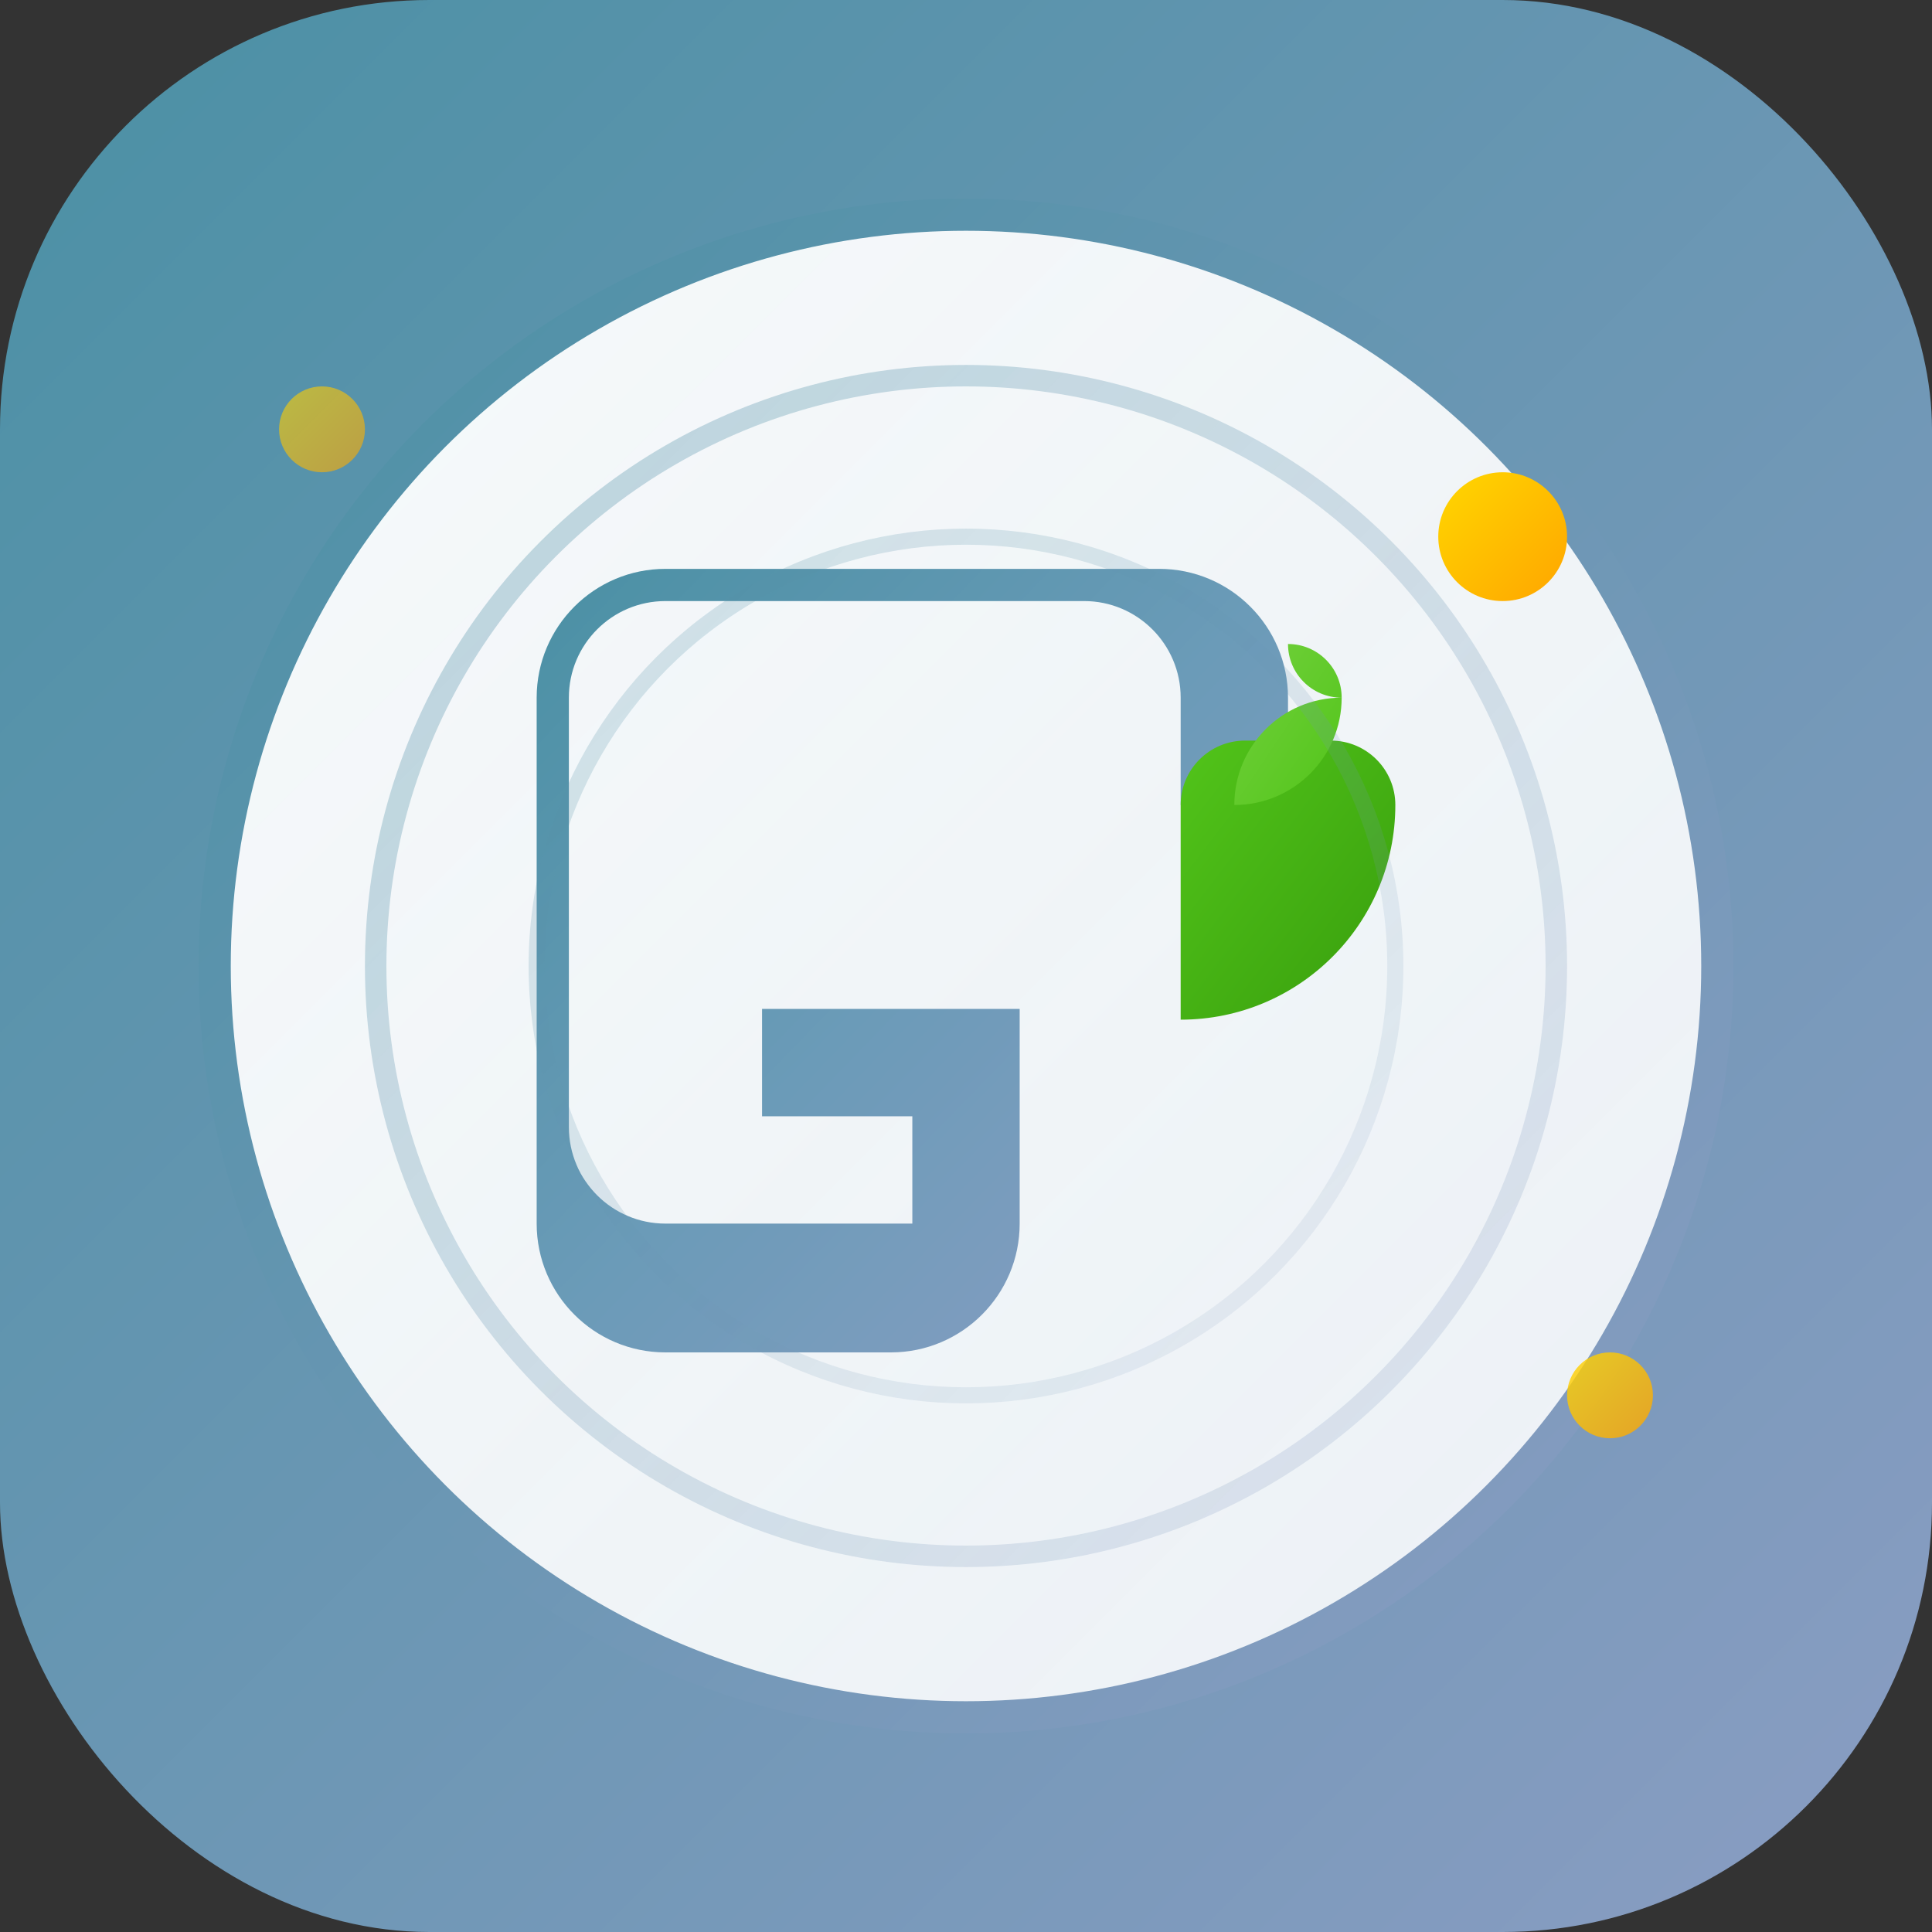 <svg width="180" height="180" viewBox="0 0 180 180" fill="none" xmlns="http://www.w3.org/2000/svg">
  <rect x="0" y="0" width="180" height="180" fill="#333333" stroke="none"/>
  <!-- Background with rounded corners for iOS -->
  <rect width="180" height="180" rx="40" fill="url(#backgroundGradient)"/>
  
  <!-- Main circle -->
  <circle cx="90" cy="90" r="70" fill="url(#circleBackground)" stroke="url(#borderGradient)" stroke-width="3"/>
  
  <!-- Main "G" letterform -->
  <path d="M50 65C50 58.373 55.373 53 62 53H108C114.627 53 120 58.373 120 65V75H110V65C110 60.029 105.971 56 101 56H62C57.029 56 53 60.029 53 65V105C53 109.971 57.029 114 62 114H85V104H71V94H95V114C95 120.627 89.627 126 83 126H62C55.373 126 50 120.627 50 114V65Z" fill="url(#primaryGradient)"/>
  
  <!-- Growing leaf elements -->
  <path d="M110 75C110 71.686 112.686 69 116 69H124C127.314 69 130 71.686 130 75C130 86.046 121.046 95 110 95V75Z" fill="url(#leafGradient)"/>
  
  <path d="M120 60C122.761 60 125 62.239 125 65C125 70.523 120.523 75 115 75C115 69.477 119.477 65 125 65C122.239 65 120 62.761 120 60Z" fill="url(#leafGradient2)"/>
  
  <!-- Growth rings -->
  <circle cx="90" cy="90" r="55" stroke="url(#accentGradient)" stroke-width="2" fill="none" opacity="0.6"/>
  <circle cx="90" cy="90" r="40" stroke="url(#accentGradient)" stroke-width="1.5" fill="none" opacity="0.4"/>
  
  <!-- Network dots -->
  <circle cx="140" cy="50" r="6" fill="url(#dotGradient)"/>
  <circle cx="150" cy="130" r="4" fill="url(#dotGradient)" opacity="0.8"/>
  <circle cx="30" cy="40" r="4" fill="url(#dotGradient)" opacity="0.6"/>
  
  <defs>
    <linearGradient id="backgroundGradient" x1="0%" y1="0%" x2="100%" y2="100%">
      <stop offset="0%" stop-color="#4A90A4"/>
      <stop offset="100%" stop-color="#8B9DC3"/>
    </linearGradient>
    
    <linearGradient id="circleBackground" x1="0%" y1="0%" x2="100%" y2="100%">
      <stop offset="0%" stop-color="rgba(255, 255, 255, 0.95)"/>
      <stop offset="100%" stop-color="rgba(248, 250, 252, 0.9)"/>
    </linearGradient>
    
    <linearGradient id="borderGradient" x1="0%" y1="0%" x2="100%" y2="100%">
      <stop offset="0%" stop-color="#4A90A4"/>
      <stop offset="100%" stop-color="#8B9DC3"/>
    </linearGradient>
    
    <linearGradient id="primaryGradient" x1="0%" y1="0%" x2="100%" y2="100%">
      <stop offset="0%" stop-color="#4A90A4"/>
      <stop offset="50%" stop-color="#6B9BB8"/>
      <stop offset="100%" stop-color="#8B9DC3"/>
    </linearGradient>
    
    <linearGradient id="leafGradient" x1="0%" y1="0%" x2="100%" y2="100%">
      <stop offset="0%" stop-color="#52C41A"/>
      <stop offset="100%" stop-color="#389E0D"/>
    </linearGradient>
    
    <linearGradient id="leafGradient2" x1="0%" y1="0%" x2="100%" y2="100%">
      <stop offset="0%" stop-color="#73D13D"/>
      <stop offset="100%" stop-color="#52C41A"/>
    </linearGradient>
    
    <linearGradient id="accentGradient" x1="0%" y1="0%" x2="100%" y2="100%">
      <stop offset="0%" stop-color="#4A90A4" stop-opacity="0.6"/>
      <stop offset="100%" stop-color="#8B9DC3" stop-opacity="0.3"/>
    </linearGradient>
    
    <linearGradient id="dotGradient" x1="0%" y1="0%" x2="100%" y2="100%">
      <stop offset="0%" stop-color="#FFD700"/>
      <stop offset="100%" stop-color="#FFA500"/>
    </linearGradient>
  </defs>
</svg>
